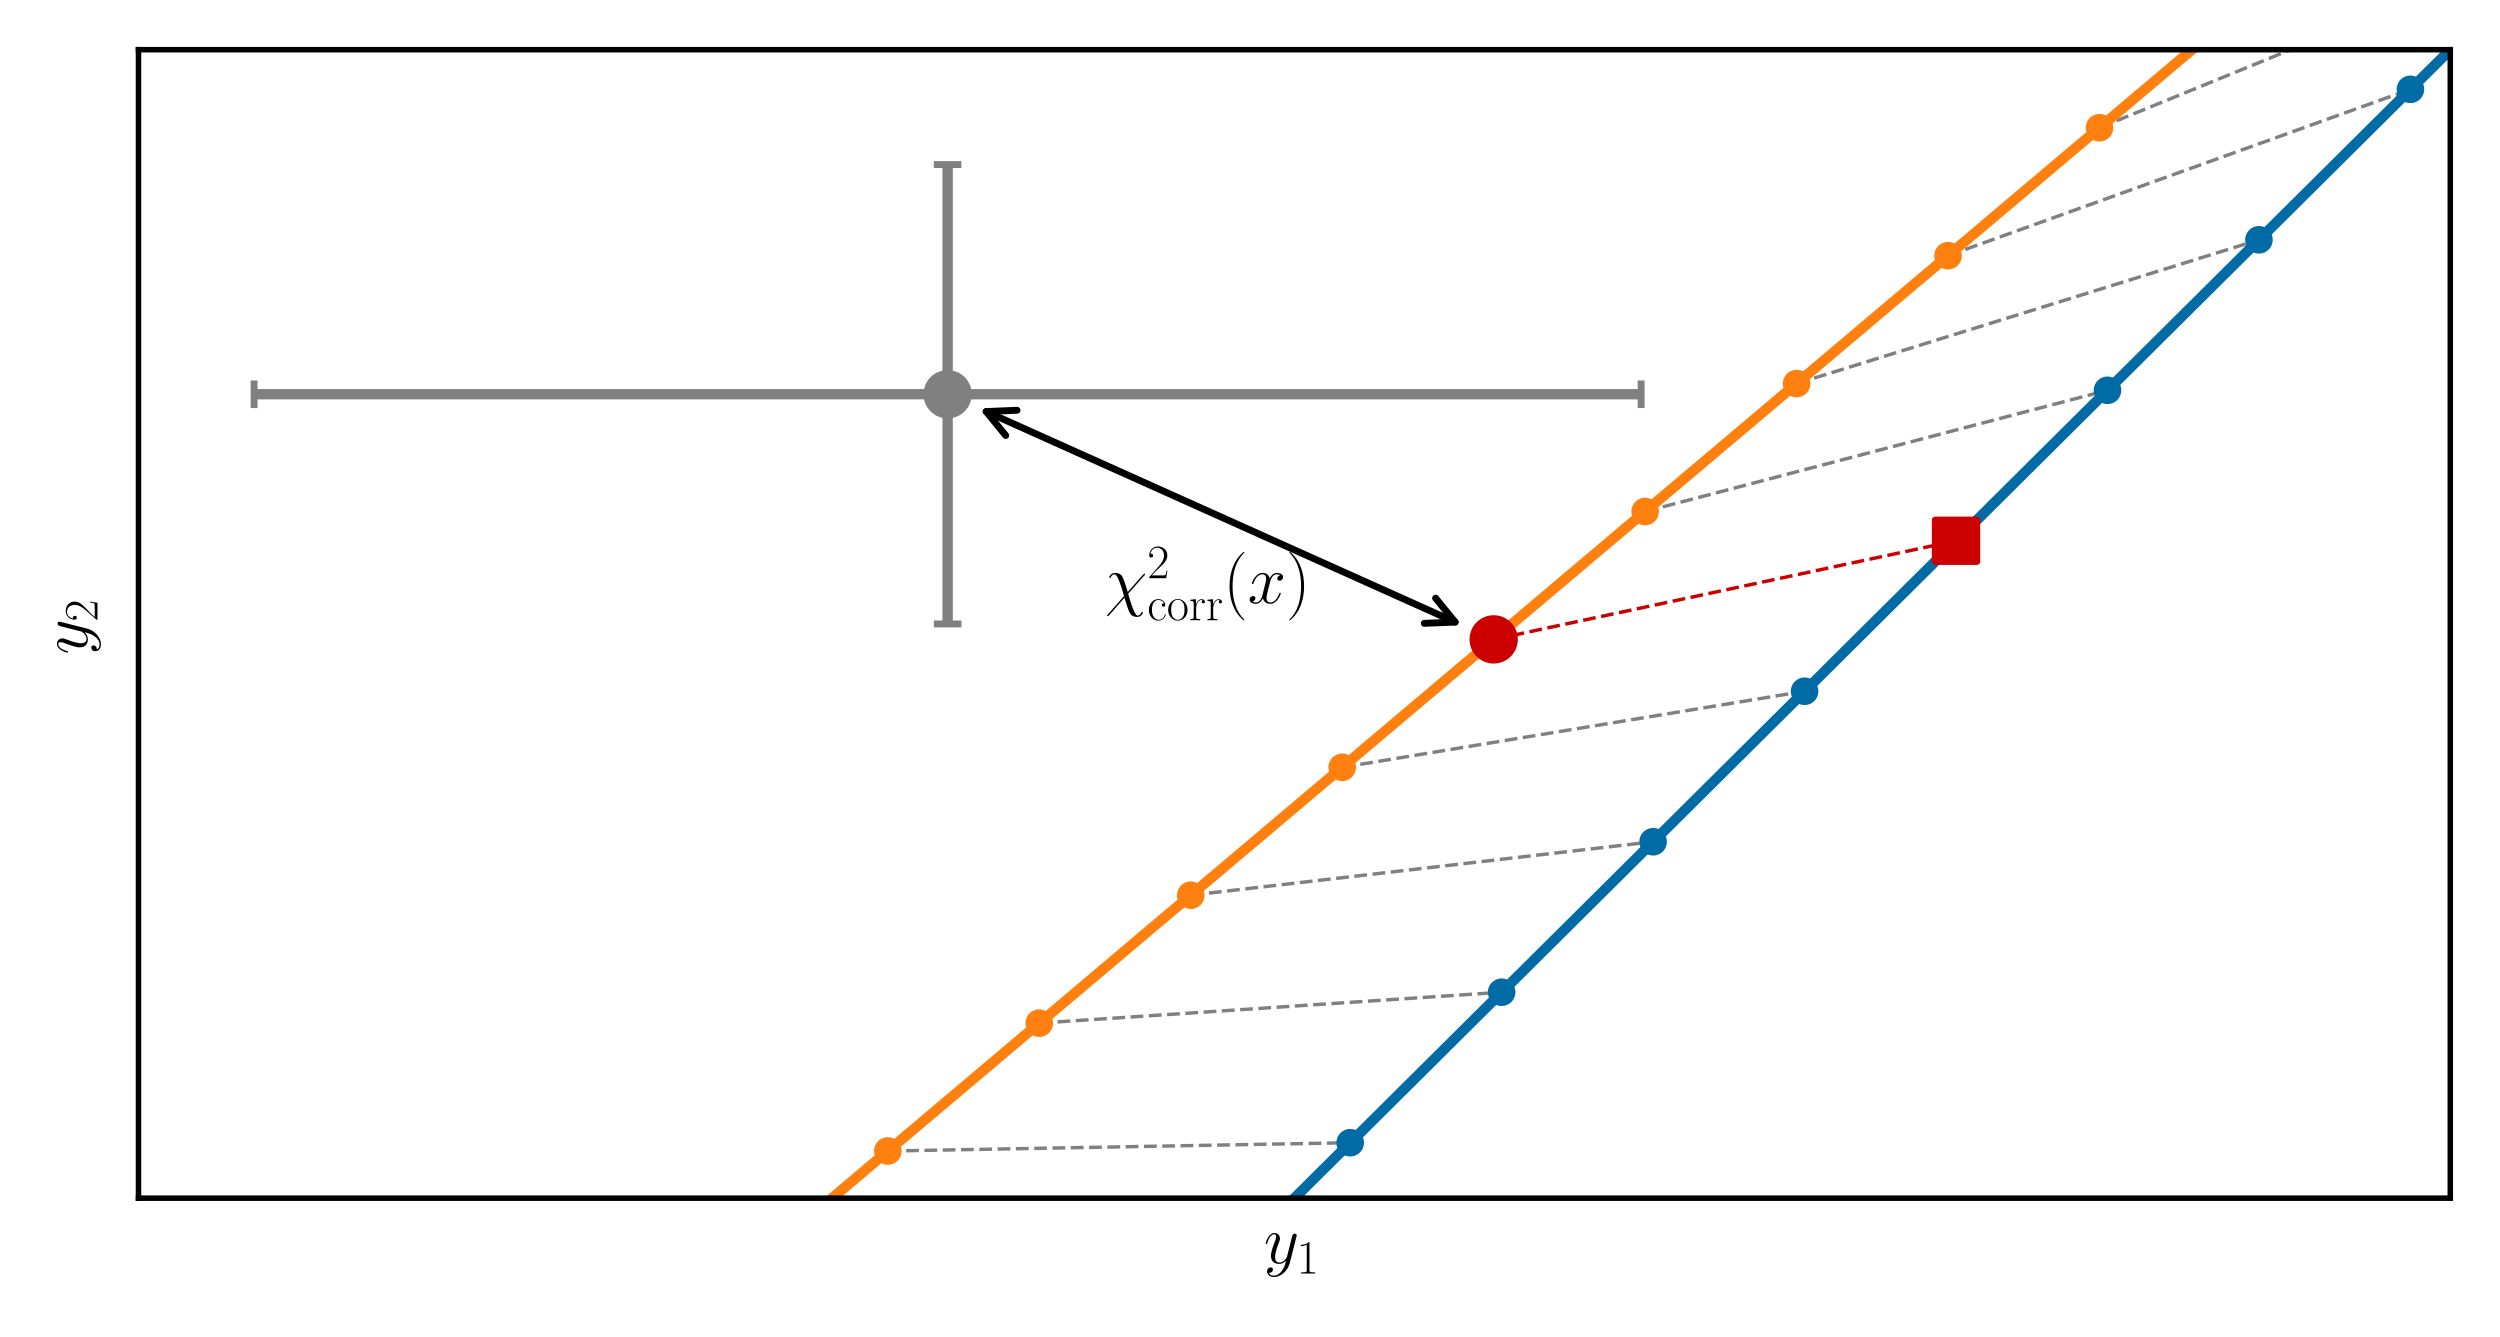 <?xml version="1.0" encoding="utf-8" standalone="no"?>
<!DOCTYPE svg PUBLIC "-//W3C//DTD SVG 1.1//EN"
  "http://www.w3.org/Graphics/SVG/1.1/DTD/svg11.dtd">
<!-- Created with matplotlib (https://matplotlib.org/) -->
<svg height="193.576pt" version="1.1" viewBox="0 0 362.056 193.576" width="362.056pt" xmlns="http://www.w3.org/2000/svg" xmlns:xlink="http://www.w3.org/1999/xlink">
 <defs>
  <style type="text/css">
*{stroke-linecap:butt;stroke-linejoin:round;}
  </style>
 </defs>
 <g id="figure_1">
  <g id="patch_1">
   <path d="M 0 193.576 
L 362.056 193.576 
L 362.056 0 
L 0 0 
z
" style="fill:none;"/>
  </g>
  <g id="axes_1">
   <g id="patch_2">
    <path d="M 20.056 173.52 
L 354.856 173.52 
L 354.856 7.2 
L 20.056 7.2 
z
" style="fill:none;"/>
   </g>
   <g id="line2d_1">
    <path clip-path="url(#pfad8989a03)" style="fill:none;stroke:#808080;stroke-dasharray:1.85,0.8;stroke-dashoffset:0;stroke-width:0.5;"/>
   </g>
   <g id="line2d_2">
    <path clip-path="url(#pfad8989a03)" style="fill:none;stroke:#808080;stroke-dasharray:1.85,0.8;stroke-dashoffset:0;stroke-width:0.5;"/>
   </g>
   <g id="line2d_3">
    <path clip-path="url(#pfad8989a03)" style="fill:none;stroke:#808080;stroke-dasharray:1.85,0.8;stroke-dashoffset:0;stroke-width:0.5;"/>
   </g>
   <g id="line2d_4">
    <path clip-path="url(#pfad8989a03)" style="fill:none;stroke:#808080;stroke-dasharray:1.85,0.8;stroke-dashoffset:0;stroke-width:0.5;"/>
   </g>
   <g id="line2d_5">
    <path clip-path="url(#pfad8989a03)" style="fill:none;stroke:#808080;stroke-dasharray:1.85,0.8;stroke-dashoffset:0;stroke-width:0.5;"/>
   </g>
   <g id="line2d_6">
    <path clip-path="url(#pfad8989a03)" style="fill:none;stroke:#808080;stroke-dasharray:1.85,0.8;stroke-dashoffset:0;stroke-width:0.5;"/>
   </g>
   <g id="line2d_7">
    <path clip-path="url(#pfad8989a03)" style="fill:none;stroke:#808080;stroke-dasharray:1.85,0.8;stroke-dashoffset:0;stroke-width:0.5;"/>
   </g>
   <g id="line2d_8">
    <path clip-path="url(#pfad8989a03)" d="M 106.642 185.22 
L 173.602 187.284 
" style="fill:none;stroke:#808080;stroke-dasharray:1.85,0.8;stroke-dashoffset:0;stroke-width:0.5;"/>
   </g>
   <g id="line2d_9">
    <path clip-path="url(#pfad8989a03)" d="M 128.577 166.695 
L 195.537 165.491 
" style="fill:none;stroke:#808080;stroke-dasharray:1.85,0.8;stroke-dashoffset:0;stroke-width:0.5;"/>
   </g>
   <g id="line2d_10">
    <path clip-path="url(#pfad8989a03)" d="M 150.512 148.171 
L 217.472 143.697 
" style="fill:none;stroke:#808080;stroke-dasharray:1.85,0.8;stroke-dashoffset:0;stroke-width:0.5;"/>
   </g>
   <g id="line2d_11">
    <path clip-path="url(#pfad8989a03)" d="M 172.447 129.646 
L 239.407 121.903 
" style="fill:none;stroke:#808080;stroke-dasharray:1.85,0.8;stroke-dashoffset:0;stroke-width:0.5;"/>
   </g>
   <g id="line2d_12">
    <path clip-path="url(#pfad8989a03)" d="M 194.383 111.121 
L 261.343 100.11 
" style="fill:none;stroke:#808080;stroke-dasharray:1.85,0.8;stroke-dashoffset:0;stroke-width:0.5;"/>
   </g>
   <g id="line2d_13">
    <path clip-path="url(#pfad8989a03)" d="M 216.318 92.597 
L 283.278 78.316 
" style="fill:none;stroke:#cc0000;stroke-dasharray:1.85,0.8;stroke-dashoffset:0;stroke-width:0.5;"/>
   </g>
   <g id="line2d_14">
    <path clip-path="url(#pfad8989a03)" d="M 238.253 74.072 
L 305.213 56.522 
" style="fill:none;stroke:#808080;stroke-dasharray:1.85,0.8;stroke-dashoffset:0;stroke-width:0.5;"/>
   </g>
   <g id="line2d_15">
    <path clip-path="url(#pfad8989a03)" d="M 260.188 55.548 
L 327.148 34.729 
" style="fill:none;stroke:#808080;stroke-dasharray:1.85,0.8;stroke-dashoffset:0;stroke-width:0.5;"/>
   </g>
   <g id="line2d_16">
    <path clip-path="url(#pfad8989a03)" d="M 282.123 37.023 
L 349.083 12.935 
" style="fill:none;stroke:#808080;stroke-dasharray:1.85,0.8;stroke-dashoffset:0;stroke-width:0.5;"/>
   </g>
   <g id="line2d_17">
    <path clip-path="url(#pfad8989a03)" d="M 304.058 18.498 
L 351.784 -1 
" style="fill:none;stroke:#808080;stroke-dasharray:1.85,0.8;stroke-dashoffset:0;stroke-width:0.5;"/>
   </g>
   <g id="line2d_18">
    <path clip-path="url(#pfad8989a03)" d="M 325.994 -0.026 
L 328.122 -1 
" style="fill:none;stroke:#808080;stroke-dasharray:1.85,0.8;stroke-dashoffset:0;stroke-width:0.5;"/>
   </g>
   <g id="line2d_19">
    <path clip-path="url(#pfad8989a03)" style="fill:none;stroke:#808080;stroke-dasharray:1.85,0.8;stroke-dashoffset:0;stroke-width:0.5;"/>
   </g>
   <g id="line2d_20">
    <path clip-path="url(#pfad8989a03)" style="fill:none;stroke:#808080;stroke-dasharray:1.85,0.8;stroke-dashoffset:0;stroke-width:0.5;"/>
   </g>
   <g id="line2d_21">
    <path clip-path="url(#pfad8989a03)" style="fill:none;stroke:#808080;stroke-dasharray:1.85,0.8;stroke-dashoffset:0;stroke-width:0.5;"/>
   </g>
   <g id="line2d_22">
    <path clip-path="url(#pfad8989a03)" style="fill:none;stroke:#808080;stroke-dasharray:1.85,0.8;stroke-dashoffset:0;stroke-width:0.5;"/>
   </g>
   <g id="line2d_23">
    <path clip-path="url(#pfad8989a03)" style="fill:none;stroke:#808080;stroke-dasharray:1.85,0.8;stroke-dashoffset:0;stroke-width:0.5;"/>
   </g>
   <g id="line2d_24">
    <path clip-path="url(#pfad8989a03)" style="fill:none;stroke:#808080;stroke-dasharray:1.85,0.8;stroke-dashoffset:0;stroke-width:0.5;"/>
   </g>
   <g id="line2d_25">
    <path clip-path="url(#pfad8989a03)" style="fill:none;stroke:#808080;stroke-dasharray:1.85,0.8;stroke-dashoffset:0;stroke-width:0.5;"/>
   </g>
   <g id="line2d_26">
    <path clip-path="url(#pfad8989a03)" style="fill:none;stroke:#808080;stroke-dasharray:1.85,0.8;stroke-dashoffset:0;stroke-width:0.5;"/>
   </g>
   <g id="line2d_27">
    <path clip-path="url(#pfad8989a03)" style="fill:none;stroke:#808080;stroke-dasharray:1.85,0.8;stroke-dashoffset:0;stroke-width:0.5;"/>
   </g>
   <g id="line2d_28">
    <path clip-path="url(#pfad8989a03)" style="fill:none;stroke:#808080;stroke-dasharray:1.85,0.8;stroke-dashoffset:0;stroke-width:0.5;"/>
   </g>
   <g id="line2d_29">
    <path clip-path="url(#pfad8989a03)" style="fill:none;stroke:#808080;stroke-dasharray:1.85,0.8;stroke-dashoffset:0;stroke-width:0.5;"/>
   </g>
   <g id="line2d_30">
    <path clip-path="url(#pfad8989a03)" style="fill:none;stroke:#808080;stroke-dasharray:1.85,0.8;stroke-dashoffset:0;stroke-width:0.5;"/>
   </g>
   <g id="matplotlib.axis_1">
    <g id="text_1">
     <!-- $y_1$ -->
     <defs>
      <path d="M 26.297 -10.938 
C 23.594 -14.672 19.703 -18 14.797 -18 
C 13.594 -18 8.797 -18 7.297 -13.891 
C 7.594 -13.984 8.094 -13.984 8.297 -13.984 
C 11.297 -13.984 13.297 -11.391 13.297 -9.094 
C 13.297 -6.797 11.406 -6 9.906 -6 
C 8.297 -6 4.797 -7.156 4.797 -11.859 
C 4.797 -16.734 9.094 -20.094 14.797 -20.094 
C 24.797 -20.094 34.906 -10.938 37.703 0.094 
L 47.5 38.828 
C 47.594 39.328 47.797 39.938 47.797 40.531 
C 47.797 42.016 46.594 43.016 45.094 43.016 
C 44.203 43.016 42.094 42.609 41.297 39.609 
L 33.906 10.281 
C 33.406 8.484 33.406 8.281 32.594 7.188 
C 30.594 4.391 27.297 1 22.5 1 
C 16.906 1 16.406 6.484 16.406 9.188 
C 16.406 14.875 19.094 22.547 21.797 29.734 
C 22.906 32.625 23.5 34.031 23.5 36.016 
C 23.5 40.219 20.5 44 15.594 44 
C 6.406 44 2.703 29.531 2.703 28.734 
C 2.703 28.344 3.094 27.844 3.797 27.844 
C 4.703 27.844 4.797 28.234 5.203 29.641 
C 7.594 38.016 11.406 42.016 15.297 42.016 
C 16.203 42.016 17.906 42.016 17.906 38.719 
C 17.906 36.125 16.797 33.234 15.297 29.438 
C 10.406 16.359 10.406 13.078 10.406 10.672 
C 10.406 1.203 17.203 -1 22.203 -1 
C 25.094 -1 28.703 -0.094 32.203 3.594 
L 32.297 3.5 
C 30.797 -2.297 29.797 -6.125 26.297 -10.938 
z
" id="CMMI12-121"/>
      <path d="M 26.594 63.406 
C 26.594 65.5 26.5 65.5 25.094 65.5 
C 21.203 61.188 15.297 59.797 9.703 59.797 
C 9.406 59.797 8.906 59.797 8.797 59.5 
C 8.703 59.297 8.703 59.094 8.703 57 
C 11.797 57 17 57.594 21 59.984 
L 21 7.203 
C 21 3.688 20.797 2.5 12.203 2.5 
L 9.203 2.5 
L 9.203 0 
C 14 0 19 0 23.797 0 
C 28.594 0 33.594 0 38.406 0 
L 38.406 2.5 
L 35.406 2.5 
C 26.797 2.5 26.594 3.594 26.594 7.156 
z
" id="CMR17-49"/>
     </defs>
     <g transform="translate(183.028 184.438)scale(0.1 -0.1)">
      <use transform="translate(0 14.944)scale(0.996)" xlink:href="#CMMI12-121"/>
      <use transform="translate(47.564 0)scale(0.697)" xlink:href="#CMR17-49"/>
     </g>
    </g>
   </g>
   <g id="matplotlib.axis_2">
    <g id="text_2">
     <!-- $y_2$ -->
     <defs>
      <path d="M 41.703 15.453 
L 39.906 15.453 
C 38.906 8.375 38.094 7.172 37.703 6.562 
C 37.203 5.766 30 5.766 28.594 5.766 
L 9.406 5.766 
C 13 9.672 20 16.75 28.5 24.953 
C 34.594 30.734 41.703 37.531 41.703 47.422 
C 41.703 59.219 32.297 66 21.797 66 
C 10.797 66 4.094 56.312 4.094 47.344 
C 4.094 43.438 7 42.938 8.203 42.938 
C 9.203 42.938 12.203 43.547 12.203 47.031 
C 12.203 50.109 9.594 51 8.203 51 
C 7.594 51 7 50.906 6.594 50.703 
C 8.5 59.219 14.297 63.406 20.406 63.406 
C 29.094 63.406 34.797 56.516 34.797 47.422 
C 34.797 38.734 29.703 31.25 24 24.75 
L 4.094 2.281 
L 4.094 0 
L 39.297 0 
z
" id="CMR17-50"/>
     </defs>
     <g transform="translate(14.118 94.788)rotate(-90)scale(0.1 -0.1)">
      <use transform="translate(0 14.944)scale(0.996)" xlink:href="#CMMI12-121"/>
      <use transform="translate(47.564 0)scale(0.697)" xlink:href="#CMR17-50"/>
     </g>
    </g>
   </g>
   <g id="LineCollection_1">
    <path clip-path="url(#pfad8989a03)" d="M 36.796 57.096 
L 237.676 57.096 
" style="fill:none;stroke:#808080;stroke-width:1.5;"/>
   </g>
   <g id="LineCollection_2">
    <path clip-path="url(#pfad8989a03)" d="M 137.236 90.36 
L 137.236 23.832 
" style="fill:none;stroke:#808080;stroke-width:1.5;"/>
   </g>
   <g id="patch_3">
    <path clip-path="url(#pfad8989a03)" d="M 142.819 59.603 
Q 176.778 74.847 210.736 90.091 
" style="fill:none;stroke:#000000;stroke-linecap:round;"/>
    <path clip-path="url(#pfad8989a03)" d="M 145.649 63.065 
L 142.819 59.603 
L 147.288 59.416 
" style="fill:none;stroke:#000000;stroke-linecap:round;"/>
    <path clip-path="url(#pfad8989a03)" d="M 207.906 86.628 
L 210.736 90.091 
L 206.268 90.277 
" style="fill:none;stroke:#000000;stroke-linecap:round;"/>
   </g>
   <g id="line2d_31">
    <path clip-path="url(#pfad8989a03)" d="M 166.263 194.576 
L 173.602 187.284 
L 195.537 165.491 
L 217.472 143.697 
L 239.407 121.903 
L 261.343 100.11 
L 283.278 78.316 
L 305.213 56.522 
L 327.148 34.729 
L 349.083 12.935 
L 363.056 -0.947 
" style="fill:none;stroke:#006ba4;stroke-linecap:square;stroke-width:1.5;"/>
    <defs>
     <path d="M 0 1.5 
C 0.398 1.5 0.779 1.342 1.061 1.061 
C 1.342 0.779 1.5 0.398 1.5 0 
C 1.5 -0.398 1.342 -0.779 1.061 -1.061 
C 0.779 -1.342 0.398 -1.5 0 -1.5 
C -0.398 -1.5 -0.779 -1.342 -1.061 -1.061 
C -1.342 -0.779 -1.5 -0.398 -1.5 0 
C -1.5 0.398 -1.342 0.779 -1.061 1.061 
C -0.779 1.342 -0.398 1.5 0 1.5 
z
" id="m0c6f4c2416" style="stroke:#006ba4;"/>
    </defs>
    <g clip-path="url(#pfad8989a03)">
     <use style="fill:#006ba4;stroke:#006ba4;" x="20.056" xlink:href="#m0c6f4c2416" y="339.84"/>
     <use style="fill:#006ba4;stroke:#006ba4;" x="41.991" xlink:href="#m0c6f4c2416" y="318.046"/>
     <use style="fill:#006ba4;stroke:#006ba4;" x="63.926" xlink:href="#m0c6f4c2416" y="296.253"/>
     <use style="fill:#006ba4;stroke:#006ba4;" x="85.861" xlink:href="#m0c6f4c2416" y="274.459"/>
     <use style="fill:#006ba4;stroke:#006ba4;" x="107.796" xlink:href="#m0c6f4c2416" y="252.665"/>
     <use style="fill:#006ba4;stroke:#006ba4;" x="129.732" xlink:href="#m0c6f4c2416" y="230.872"/>
     <use style="fill:#006ba4;stroke:#006ba4;" x="151.667" xlink:href="#m0c6f4c2416" y="209.078"/>
     <use style="fill:#006ba4;stroke:#006ba4;" x="173.602" xlink:href="#m0c6f4c2416" y="187.284"/>
     <use style="fill:#006ba4;stroke:#006ba4;" x="195.537" xlink:href="#m0c6f4c2416" y="165.491"/>
     <use style="fill:#006ba4;stroke:#006ba4;" x="217.472" xlink:href="#m0c6f4c2416" y="143.697"/>
     <use style="fill:#006ba4;stroke:#006ba4;" x="239.407" xlink:href="#m0c6f4c2416" y="121.903"/>
     <use style="fill:#006ba4;stroke:#006ba4;" x="261.343" xlink:href="#m0c6f4c2416" y="100.11"/>
     <use style="fill:#006ba4;stroke:#006ba4;" x="283.278" xlink:href="#m0c6f4c2416" y="78.316"/>
     <use style="fill:#006ba4;stroke:#006ba4;" x="305.213" xlink:href="#m0c6f4c2416" y="56.522"/>
     <use style="fill:#006ba4;stroke:#006ba4;" x="327.148" xlink:href="#m0c6f4c2416" y="34.729"/>
     <use style="fill:#006ba4;stroke:#006ba4;" x="349.083" xlink:href="#m0c6f4c2416" y="12.935"/>
     <use style="fill:#006ba4;stroke:#006ba4;" x="363.109" xlink:href="#m0c6f4c2416" y="-1"/>
    </g>
   </g>
   <g id="line2d_32">
    <defs>
     <path d="M 0 2 
L 0 -2 
" id="mb1bba9b04a" style="stroke:#808080;"/>
    </defs>
    <g clip-path="url(#pfad8989a03)">
     <use style="fill:#808080;stroke:#808080;" x="36.796" xlink:href="#mb1bba9b04a" y="57.096"/>
    </g>
   </g>
   <g id="line2d_33">
    <g clip-path="url(#pfad8989a03)">
     <use style="fill:#808080;stroke:#808080;" x="237.676" xlink:href="#mb1bba9b04a" y="57.096"/>
    </g>
   </g>
   <g id="line2d_34">
    <defs>
     <path d="M 2 0 
L -2 -0 
" id="mf7d26c9d19" style="stroke:#808080;"/>
    </defs>
    <g clip-path="url(#pfad8989a03)">
     <use style="fill:#808080;stroke:#808080;" x="137.236" xlink:href="#mf7d26c9d19" y="90.36"/>
    </g>
   </g>
   <g id="line2d_35">
    <g clip-path="url(#pfad8989a03)">
     <use style="fill:#808080;stroke:#808080;" x="137.236" xlink:href="#mf7d26c9d19" y="23.832"/>
    </g>
   </g>
   <g id="line2d_36">
    <path clip-path="url(#pfad8989a03)" d="M 95.563 194.576 
L 106.642 185.22 
L 128.577 166.695 
L 150.512 148.171 
L 172.447 129.646 
L 194.383 111.121 
L 216.318 92.597 
L 238.253 74.072 
L 260.188 55.548 
L 282.123 37.023 
L 304.058 18.498 
L 325.994 -0.026 
L 327.147 -1 
" style="fill:none;stroke:#ff800e;stroke-linecap:square;stroke-width:1.5;"/>
    <defs>
     <path d="M 0 1.5 
C 0.398 1.5 0.779 1.342 1.061 1.061 
C 1.342 0.779 1.5 0.398 1.5 0 
C 1.5 -0.398 1.342 -0.779 1.061 -1.061 
C 0.779 -1.342 0.398 -1.5 0 -1.5 
C -0.398 -1.5 -0.779 -1.342 -1.061 -1.061 
C -1.342 -0.779 -1.5 -0.398 -1.5 0 
C -1.5 0.398 -1.342 0.779 -1.061 1.061 
C -0.779 1.342 -0.398 1.5 0 1.5 
z
" id="m1ec9030acb" style="stroke:#ff800e;"/>
    </defs>
    <g clip-path="url(#pfad8989a03)">
     <use style="fill:#ff800e;stroke:#ff800e;" x="-1" xlink:href="#m1ec9030acb" y="276.125"/>
     <use style="fill:#ff800e;stroke:#ff800e;" x="18.901" xlink:href="#m1ec9030acb" y="259.318"/>
     <use style="fill:#ff800e;stroke:#ff800e;" x="40.836" xlink:href="#m1ec9030acb" y="240.794"/>
     <use style="fill:#ff800e;stroke:#ff800e;" x="62.772" xlink:href="#m1ec9030acb" y="222.269"/>
     <use style="fill:#ff800e;stroke:#ff800e;" x="84.707" xlink:href="#m1ec9030acb" y="203.744"/>
     <use style="fill:#ff800e;stroke:#ff800e;" x="106.642" xlink:href="#m1ec9030acb" y="185.22"/>
     <use style="fill:#ff800e;stroke:#ff800e;" x="128.577" xlink:href="#m1ec9030acb" y="166.695"/>
     <use style="fill:#ff800e;stroke:#ff800e;" x="150.512" xlink:href="#m1ec9030acb" y="148.171"/>
     <use style="fill:#ff800e;stroke:#ff800e;" x="172.447" xlink:href="#m1ec9030acb" y="129.646"/>
     <use style="fill:#ff800e;stroke:#ff800e;" x="194.383" xlink:href="#m1ec9030acb" y="111.121"/>
     <use style="fill:#ff800e;stroke:#ff800e;" x="216.318" xlink:href="#m1ec9030acb" y="92.597"/>
     <use style="fill:#ff800e;stroke:#ff800e;" x="238.253" xlink:href="#m1ec9030acb" y="74.072"/>
     <use style="fill:#ff800e;stroke:#ff800e;" x="260.188" xlink:href="#m1ec9030acb" y="55.548"/>
     <use style="fill:#ff800e;stroke:#ff800e;" x="282.123" xlink:href="#m1ec9030acb" y="37.023"/>
     <use style="fill:#ff800e;stroke:#ff800e;" x="304.058" xlink:href="#m1ec9030acb" y="18.498"/>
     <use style="fill:#ff800e;stroke:#ff800e;" x="325.994" xlink:href="#m1ec9030acb" y="-0.026"/>
     <use style="fill:#ff800e;stroke:#ff800e;" x="327.147" xlink:href="#m1ec9030acb" y="-1"/>
    </g>
   </g>
   <g id="line2d_37">
    <defs>
     <path d="M -3 3 
L 3 3 
L 3 -3 
L -3 -3 
z
" id="mf4cbee523b" style="stroke:#cc0000;stroke-linejoin:miter;"/>
    </defs>
    <g clip-path="url(#pfad8989a03)">
     <use style="fill:#cc0000;stroke:#cc0000;stroke-linejoin:miter;" x="283.278" xlink:href="#mf4cbee523b" y="78.316"/>
    </g>
   </g>
   <g id="line2d_38">
    <defs>
     <path d="M 0 3 
C 0.796 3 1.559 2.684 2.121 2.121 
C 2.684 1.559 3 0.796 3 0 
C 3 -0.796 2.684 -1.559 2.121 -2.121 
C 1.559 -2.684 0.796 -3 0 -3 
C -0.796 -3 -1.559 -2.684 -2.121 -2.121 
C -2.684 -1.559 -3 -0.796 -3 0 
C -3 0.796 -2.684 1.559 -2.121 2.121 
C -1.559 2.684 -0.796 3 0 3 
z
" id="m561cb5e319" style="stroke:#cc0000;"/>
    </defs>
    <g clip-path="url(#pfad8989a03)">
     <use style="fill:#cc0000;stroke:#cc0000;" x="216.318" xlink:href="#m561cb5e319" y="92.597"/>
    </g>
   </g>
   <g id="line2d_39">
    <defs>
     <path d="M 0 3 
C 0.796 3 1.559 2.684 2.121 2.121 
C 2.684 1.559 3 0.796 3 0 
C 3 -0.796 2.684 -1.559 2.121 -2.121 
C 1.559 -2.684 0.796 -3 0 -3 
C -0.796 -3 -1.559 -2.684 -2.121 -2.121 
C -2.684 -1.559 -3 -0.796 -3 0 
C -3 0.796 -2.684 1.559 -2.121 2.121 
C -1.559 2.684 -0.796 3 0 3 
z
" id="m2038fffcc7" style="stroke:#808080;"/>
    </defs>
    <g clip-path="url(#pfad8989a03)">
     <use style="fill:#808080;stroke:#808080;" x="137.236" xlink:href="#m2038fffcc7" y="57.096"/>
    </g>
   </g>
   <g id="patch_4">
    <path d="M 20.056 173.52 
L 20.056 7.2 
" style="fill:none;stroke:#000000;stroke-linecap:square;stroke-linejoin:miter;stroke-width:0.8;"/>
   </g>
   <g id="patch_5">
    <path d="M 354.856 173.52 
L 354.856 7.2 
" style="fill:none;stroke:#000000;stroke-linecap:square;stroke-linejoin:miter;stroke-width:0.8;"/>
   </g>
   <g id="patch_6">
    <path d="M 20.056 173.52 
L 354.856 173.52 
" style="fill:none;stroke:#000000;stroke-linecap:square;stroke-linejoin:miter;stroke-width:0.8;"/>
   </g>
   <g id="patch_7">
    <path d="M 20.056 7.2 
L 354.856 7.2 
" style="fill:none;stroke:#000000;stroke-linecap:square;stroke-linejoin:miter;stroke-width:0.8;"/>
   </g>
   <g id="text_3">
    <!-- $\chi^2_\text{corr}(x)$ -->
    <defs>
     <path d="M 33 16.234 
C 30.297 24.469 30.906 23.672 28.406 30.609 
C 25.297 39.141 24.5 39.844 23.094 41.234 
C 21.297 42.812 17.906 44 14.406 44 
C 8.797 44 6.094 38.844 6.094 37.547 
C 6.094 36.953 6.594 36.656 7.203 36.656 
C 8 36.656 8.203 37.156 8.297 37.547 
C 9.797 41.422 12.906 42.016 13.797 42.016 
C 16.703 42.016 19.5 34.875 21.297 30.125 
C 23.703 24.062 24.906 19.891 27.594 10.266 
L 4 -16.391 
C 3.094 -17.484 3.094 -17.875 3.094 -17.984 
C 3.094 -18.781 3.594 -18.984 4 -18.984 
C 4.406 -18.984 4.703 -18.781 5 -18.484 
C 7.797 -15.688 14 -8.328 16.594 -5.344 
L 28.203 7.797 
C 33.094 -7.484 33.094 -7.688 34.594 -11.359 
C 36.203 -15.125 38.297 -20 46.797 -20 
C 52.5 -20 55.094 -14.922 55.094 -13.531 
C 55.094 -12.844 54.5 -12.641 54 -12.641 
C 53.203 -12.641 53.094 -13.047 52.797 -13.844 
C 51.703 -16.609 49.094 -18 47.5 -18 
C 46.203 -18 44.594 -18 40.203 -6.984 
C 37.594 -0.328 35.297 7.594 33.594 13.75 
L 57.297 40.531 
C 58.094 41.438 58.203 41.531 58.203 41.922 
C 58.203 42.609 57.703 42.906 57.203 42.906 
C 56.906 42.906 56.594 42.906 55.594 41.828 
z
" id="CMMI12-31"/>
     <path d="M 34.906 35 
C 33 35 30.203 35 30.203 31.516 
C 30.203 28.719 32.5 27.922 33.797 27.922 
C 34.5 27.922 37.406 28.234 37.406 31.625 
C 37.406 38.547 30.594 43.797 22.906 43.797 
C 12.297 43.797 3.297 34.031 3.297 21.297 
C 3.297 8.062 12.703 -1 22.906 -1 
C 35.297 -1 38.406 10.578 38.406 11.688 
C 38.406 12.094 38.297 12.391 37.594 12.391 
C 36.906 12.391 36.797 12.297 36.406 10.984 
C 33.797 2.812 28.094 0.797 23.797 0.797 
C 17.406 0.797 9.703 6.672 9.703 21.391 
C 9.703 36.531 17.094 42 23 42 
C 26.906 42 32.703 40.203 34.906 35 
z
" id="CMR17-99"/>
     <path d="M 43.094 21.188 
C 43.094 34 33.797 44 22.906 44 
C 12 44 2.703 34 2.703 21.188 
C 2.703 8.609 12 -1 22.906 -1 
C 33.797 -1 43.094 8.609 43.094 21.188 
z
M 22.906 0.797 
C 18.203 0.797 14.203 3.594 11.906 7.5 
C 9.406 11.984 9.094 17.594 9.094 22 
C 9.094 26.203 9.297 31.406 11.906 35.906 
C 13.906 39.203 17.797 42.406 22.906 42.406 
C 27.406 42.406 31.203 39.906 33.594 36.406 
C 36.703 31.703 36.703 25.109 36.703 22 
C 36.703 18.094 36.5 12.109 33.797 7.297 
C 31 2.703 26.703 0.797 22.906 0.797 
z
" id="CMR17-111"/>
     <path d="M 15 23.391 
C 15 33 19.094 42 26.594 42 
C 27.297 42 28 41.906 28.703 41.594 
C 28.703 41.594 26.5 40.891 26.5 38.312 
C 26.5 35.906 28.406 34.906 29.906 34.906 
C 31.094 34.906 33.297 35.609 33.297 38.406 
C 33.297 41.609 30.094 43.594 26.703 43.594 
C 19.094 43.594 15.797 36.203 14.797 32.703 
L 14.703 32.703 
L 14.703 43.594 
L 3.094 42.5 
L 3.094 39.906 
C 9 39.906 9.906 39.297 9.906 34.5 
L 9.906 6.688 
C 9.906 2.875 9.5 2.391 3.094 2.391 
L 3.094 -0.203 
C 5.5 0 10.094 0 12.703 0 
C 15.594 0 20.703 0 23.406 -0.203 
L 23.406 2.391 
C 16.203 2.391 15 2.391 15 6.875 
z
" id="CMR17-114"/>
     <path d="M 30.594 -24.391 
C 30.594 -24.297 30.594 -24.094 30.297 -23.797 
C 25.703 -19.125 13.406 -6.359 13.406 24.703 
C 13.406 55.766 25.5 68.422 30.406 73.391 
C 30.406 73.5 30.594 73.703 30.594 74 
C 30.594 74.297 30.297 74.5 29.906 74.5 
C 28.797 74.5 20.297 67.125 15.406 56.156 
C 10.406 45.109 9 34.359 9 24.812 
C 9 17.625 9.703 5.484 15.703 -7.359 
C 20.5 -17.734 28.703 -25 29.906 -25 
C 30.406 -25 30.594 -24.797 30.594 -24.391 
z
" id="CMR17-40"/>
     <path d="M 47.406 40.719 
C 44.203 40.109 43 37.719 43 35.828 
C 43 33.422 44.906 32.625 46.297 32.625 
C 49.297 32.625 51.406 35.219 51.406 37.922 
C 51.406 42.109 46.594 44 42.406 44 
C 36.297 44 32.906 38.016 32 36.125 
C 29.703 44 23.5 44 21.703 44 
C 11.5 44 6.094 30.938 6.094 28.734 
C 6.094 28.344 6.5 27.844 7.203 27.844 
C 8 27.844 8.203 28.438 8.406 28.844 
C 11.797 39.922 18.5 42.016 21.406 42.016 
C 25.906 42.016 26.797 37.812 26.797 35.422 
C 26.797 33.234 26.203 30.938 25 26.141 
L 21.594 12.469 
C 20.094 6.484 17.203 1 11.906 1 
C 11.406 1 8.906 1 6.797 2.297 
C 10.406 3 11.203 5.984 11.203 7.188 
C 11.203 9.188 9.703 10.375 7.797 10.375 
C 5.406 10.375 2.797 8.281 2.797 5.094 
C 2.797 0.891 7.5 -1 11.797 -1 
C 16.594 -1 20 2.797 22.094 6.891 
C 23.703 1 28.703 -1 32.406 -1 
C 42.594 -1 48 12.078 48 14.266 
C 48 14.766 47.594 15.172 47 15.172 
C 46.094 15.172 46 14.672 45.703 13.875 
C 43 5.094 37.203 1 32.703 1 
C 29.203 1 27.297 3.594 27.297 7.688 
C 27.297 9.875 27.703 11.469 29.297 18.062 
L 32.797 31.625 
C 34.297 37.625 37.703 42.016 42.297 42.016 
C 42.5 42.016 45.297 42.016 47.406 40.719 
z
" id="CMMI12-120"/>
     <path d="M 26.297 24.703 
C 26.297 31.875 25.594 44.016 19.594 56.859 
C 14.797 67.234 6.594 74.5 5.406 74.5 
C 5.094 74.5 4.703 74.391 4.703 73.891 
C 4.703 73.703 4.797 73.594 4.906 73.391 
C 9.703 68.406 21.906 55.75 21.906 24.75 
C 21.906 -6.359 9.797 -19.016 4.906 -24.016 
C 4.797 -24.203 4.703 -24.312 4.703 -24.5 
C 4.703 -25 5.094 -25 5.406 -25 
C 6.5 -25 15 -17.625 19.906 -6.656 
C 24.906 4.391 26.297 15.141 26.297 24.703 
z
" id="CMR17-41"/>
    </defs>
    <g transform="translate(160.037 89.815)scale(0.1 -0.1)">
     <use transform="translate(0 24.629)scale(0.996)" xlink:href="#CMMI12-31"/>
     <use transform="translate(61.113 60.783)scale(0.697)" xlink:href="#CMR17-50"/>
     <use transform="translate(61.113 0)scale(0.697)" xlink:href="#CMR17-99"/>
     <use transform="translate(89.453 0)scale(0.697)" xlink:href="#CMR17-111"/>
     <use transform="translate(121.436 0)scale(0.697)" xlink:href="#CMR17-114"/>
     <use transform="translate(146.132 0)scale(0.697)" xlink:href="#CMR17-114"/>
     <use transform="translate(171.327 24.629)scale(0.996)" xlink:href="#CMR17-40"/>
     <use transform="translate(206.608 24.629)scale(0.996)" xlink:href="#CMMI12-120"/>
     <use transform="translate(262.042 24.629)scale(0.996)" xlink:href="#CMR17-41"/>
    </g>
   </g>
  </g>
 </g>
 <defs>
  <clipPath id="pfad8989a03">
   <rect height="166.32" width="334.8" x="20.056" y="7.2"/>
  </clipPath>
 </defs>
</svg>
